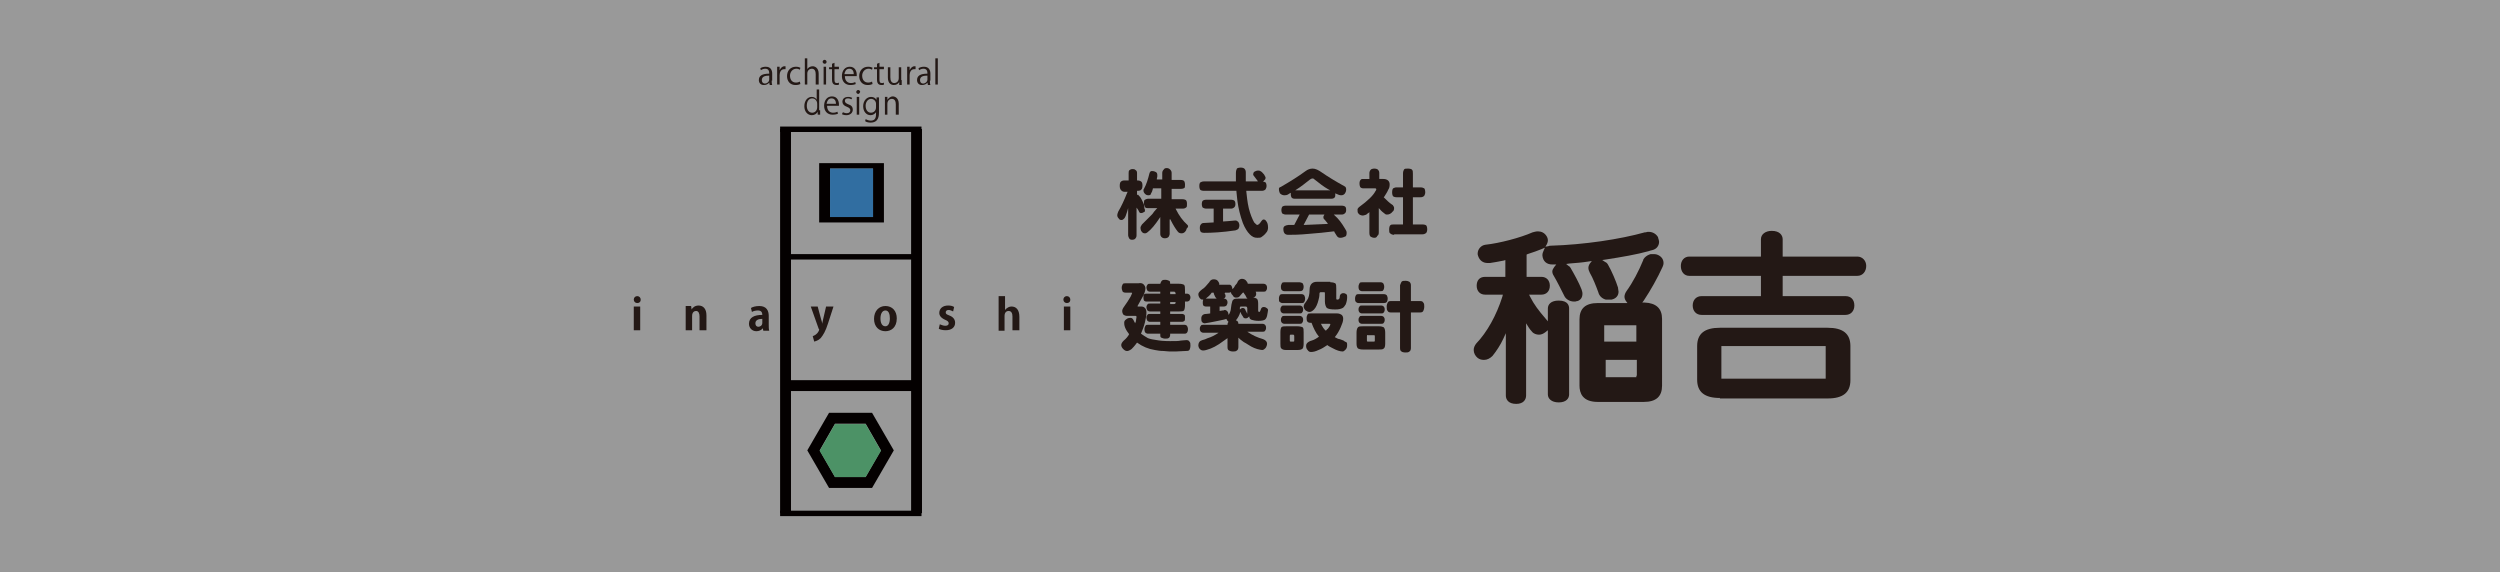 <?xml version="1.0" encoding="utf-8"?>
<!-- Generator: Adobe Illustrator 27.2.0, SVG Export Plug-In . SVG Version: 6.00 Build 0)  -->
<svg version="1.1" id="レイヤー_1" xmlns="http://www.w3.org/2000/svg" xmlns:xlink="http://www.w3.org/1999/xlink" x="0px"
	 y="0px" viewBox="0 0 505.7 115.7" style="enable-background:new 0 0 505.7 115.7;" xml:space="preserve">
<rect x="0" y="0" width="505.7" height="115.7" fill="#333333" stroke="none"/>
<style type="text/css">
	.st0{opacity:0.5;}
	.st1{fill:#FFFFFF;}
	.st2{fill:#040000;}
	.st3{fill:#231815;}
	.st4{fill:#316EA1;}
	.st5{fill:#4C9266;}
</style>
<g>
	<g class="st0">
		<rect class="st1" width="505.7" height="115.7"/>
	</g>
	<g>
		<g>
			<g>
				<g>
					<g>
						<rect x="157.8" y="26.1" class="st2" width="2.2" height="77.7"/>
						<rect x="184.3" y="26.1" class="st2" width="2.2" height="77.7"/>
						<rect x="157.8" y="25.6" class="st2" width="28.6" height="1.1"/>
						<rect x="158.9" y="76.9" class="st2" width="26.4" height="2.2"/>
						<rect x="157.8" y="103.3" class="st2" width="28.6" height="1.1"/>
						<rect x="158.9" y="51.4" class="st2" width="26.4" height="1.1"/>
					</g>
					<path class="st2" d="M178.8,33.5L178.8,33.5l0-0.5h-13.1v0.5h0v10.9h0V45h13.1v-0.5h0V33.5z M176.6,34.1v9.8h-8.7v-9.8H176.6z"
						/>
					<path class="st2" d="M176.4,98.7h-8.7l-4.4-7.6l4.4-7.6h8.7l4.4,7.6L176.4,98.7z M168.9,96.5h6.2l3.1-5.4l-3.1-5.4h-6.2
						l-3.1,5.4L168.9,96.5z"/>
				</g>
				<g>
					<path class="st3" d="M156.1,16.3c0,0.3,0,0.6,0.1,0.9h-0.5l-0.1-0.5h0c-0.2,0.3-0.6,0.5-1.1,0.5c-0.7,0-1-0.5-1-1
						c0-0.9,0.7-1.3,2.1-1.3c0-0.3,0-1-0.8-1c-0.3,0-0.6,0.1-0.9,0.3l-0.1-0.4c0.3-0.2,0.7-0.3,1.1-0.3c1,0,1.3,0.7,1.3,1.4V16.3z
						 M155.6,15.3c-0.7,0-1.5,0.1-1.5,0.9c0,0.5,0.3,0.7,0.6,0.7c0.5,0,0.9-0.4,0.9-0.8V15.3z"/>
					<path class="st3" d="M158.8,14c-0.1,0-0.1,0-0.2,0c-0.6,0-0.9,0.6-0.9,1.2v1.9h-0.5v-2.5c0-0.4,0-0.7,0-1.1h0.5l0,0.7h0
						c0.2-0.4,0.5-0.8,1-0.8c0.1,0,0.1,0,0.2,0V14z"/>
					<path class="st3" d="M161.9,17c-0.2,0.1-0.5,0.2-1,0.2c-1,0-1.7-0.7-1.7-1.8c0-1.1,0.7-1.9,1.8-1.9c0.4,0,0.7,0.1,0.9,0.2
						l-0.1,0.4c-0.2-0.1-0.4-0.2-0.7-0.2c-0.8,0-1.3,0.7-1.3,1.4c0,0.9,0.5,1.4,1.2,1.4c0.4,0,0.6-0.1,0.8-0.2L161.9,17z"/>
					<path class="st3" d="M165.5,17.1H165V15c0-0.6-0.2-1.1-0.8-1.1c-0.4,0-0.9,0.3-0.9,1v2.2h-0.5v-5.3h0.5v2.2h0
						c0.2-0.4,0.7-0.6,1.1-0.6c0.4,0,1.2,0.3,1.2,1.5V17.1z"/>
					<path class="st3" d="M166.8,12.9c-0.2,0-0.4-0.2-0.4-0.4c0-0.2,0.2-0.4,0.4-0.4c0.2,0,0.4,0.2,0.4,0.4
						C167.2,12.8,167,12.9,166.8,12.9z M167.1,17.1h-0.5v-3.6h0.5V17.1z"/>
					<path class="st3" d="M168.3,12.9l0.5-0.2v0.8h0.9V14h-0.9v2.1c0,0.5,0.1,0.7,0.5,0.7c0.2,0,0.3,0,0.4-0.1l0,0.4
						c-0.1,0.1-0.3,0.1-0.5,0.1c-0.9,0-0.9-0.8-0.9-1.2V14h-0.6v-0.4h0.6V12.9z"/>
					<path class="st3" d="M173.1,17c-0.2,0.1-0.6,0.2-1.1,0.2c-1,0-1.7-0.7-1.7-1.8c0-1.1,0.6-1.9,1.6-1.9c1.1,0,1.4,1,1.4,1.6
						c0,0.1,0,0.2,0,0.3h-2.4c0,1,0.6,1.4,1.2,1.4c0.4,0,0.7-0.1,0.9-0.2L173.1,17z M172.7,15c0-0.5-0.2-1.1-0.9-1.1
						c-0.7,0-0.9,0.6-1,1.1H172.7z"/>
					<path class="st3" d="M176.5,17c-0.2,0.1-0.5,0.2-1,0.2c-1,0-1.7-0.7-1.7-1.8c0-1.1,0.7-1.9,1.8-1.9c0.4,0,0.7,0.1,0.9,0.2
						l-0.1,0.4c-0.2-0.1-0.4-0.2-0.7-0.2c-0.8,0-1.3,0.7-1.3,1.4c0,0.9,0.5,1.4,1.2,1.4c0.4,0,0.6-0.1,0.8-0.2L176.5,17z"/>
					<path class="st3" d="M177.4,12.9l0.5-0.2v0.8h0.9V14h-0.9v2.1c0,0.5,0.1,0.7,0.5,0.7c0.2,0,0.3,0,0.4-0.1l0,0.4
						c-0.1,0.1-0.3,0.1-0.5,0.1c-0.9,0-0.9-0.8-0.9-1.2V14h-0.6v-0.4h0.6V12.9z"/>
					<path class="st3" d="M182.4,16.2c0,0.4,0,0.7,0,1h-0.5l0-0.6h0c-0.2,0.3-0.5,0.6-1.1,0.6c-0.5,0-1.2-0.3-1.2-1.5v-2.1h0.5v2
						c0,0.7,0.2,1.2,0.8,1.2c0.4,0,0.9-0.3,0.9-1v-2.2h0.5V16.2z"/>
					<path class="st3" d="M185.1,14c-0.1,0-0.1,0-0.2,0c-0.6,0-0.9,0.6-0.9,1.2v1.9h-0.5v-2.5c0-0.4,0-0.7,0-1.1h0.5l0,0.7h0
						c0.2-0.4,0.5-0.8,1-0.8c0.1,0,0.1,0,0.2,0V14z"/>
					<path class="st3" d="M188.1,16.3c0,0.3,0,0.6,0.1,0.9h-0.5l-0.1-0.5h0c-0.2,0.3-0.6,0.5-1.1,0.5c-0.7,0-1-0.5-1-1
						c0-0.9,0.7-1.3,2.1-1.3c0-0.3,0-1-0.8-1c-0.3,0-0.6,0.1-0.9,0.3l-0.1-0.4c0.3-0.2,0.7-0.3,1.1-0.3c1,0,1.3,0.7,1.3,1.4V16.3z
						 M187.6,15.3c-0.7,0-1.5,0.1-1.5,0.9c0,0.5,0.3,0.7,0.6,0.7c0.5,0,0.9-0.4,0.9-0.8V15.3z"/>
					<path class="st3" d="M189.7,17.1h-0.5v-5.3h0.5V17.1z"/>
					<path class="st3" d="M165.9,22.3c0,0.3,0,0.6,0,0.9h-0.5l0-0.6h0c-0.2,0.4-0.6,0.7-1.2,0.7c-0.8,0-1.5-0.7-1.5-1.8
						c0-1.2,0.7-1.9,1.5-1.9c0.5,0,0.9,0.3,1,0.6h0v-2.1h0.5V22.3z M165.3,21c0-0.7-0.5-1.1-1-1.1c-0.7,0-1.1,0.6-1.1,1.5
						c0,0.8,0.4,1.4,1.1,1.4c0.6,0,1-0.5,1-1.1V21z"/>
					<path class="st3" d="M169.5,23c-0.2,0.1-0.6,0.2-1.1,0.2c-1,0-1.7-0.7-1.7-1.8c0-1.1,0.6-1.9,1.6-1.9c1.1,0,1.4,1,1.4,1.6
						c0,0.1,0,0.2,0,0.3h-2.4c0,1,0.6,1.4,1.2,1.4c0.4,0,0.7-0.1,0.9-0.2L169.5,23z M169.1,21c0-0.5-0.2-1.1-0.9-1.1
						c-0.7,0-0.9,0.6-1,1.1H169.1z"/>
					<path class="st3" d="M172.2,20.1c-0.1-0.1-0.4-0.2-0.7-0.2c-0.4,0-0.6,0.2-0.6,0.5c0,0.3,0.2,0.5,0.7,0.7
						c0.6,0.2,0.9,0.5,0.9,1.1c0,0.6-0.5,1.1-1.3,1.1c-0.4,0-0.7-0.1-0.9-0.2l0.2-0.4c0.2,0.1,0.5,0.2,0.8,0.2
						c0.5,0,0.7-0.3,0.7-0.6c0-0.3-0.2-0.5-0.7-0.7c-0.6-0.2-0.9-0.6-0.9-1c0-0.6,0.4-1,1.2-1c0.3,0,0.6,0.1,0.8,0.2L172.2,20.1z"/>
					<path class="st3" d="M173.6,19c-0.2,0-0.4-0.2-0.4-0.4c0-0.2,0.2-0.4,0.4-0.4c0.2,0,0.4,0.2,0.4,0.4
						C173.9,18.8,173.8,19,173.6,19z M173.8,23.2h-0.5v-3.6h0.5V23.2z"/>
					<path class="st3" d="M177.8,19.6c0,0.3,0,0.5,0,1v2.1c0,0.6,0,2.1-1.7,2.1c-0.4,0-0.9-0.1-1.1-0.3l0.1-0.4
						c0.2,0.1,0.6,0.3,1,0.3c0.7,0,1.1-0.3,1.1-1.3v-0.4h0c-0.2,0.3-0.6,0.6-1.1,0.6c-0.9,0-1.5-0.8-1.5-1.8c0-1.2,0.8-1.9,1.6-1.9
						c0.6,0,0.9,0.3,1.1,0.6h0l0-0.5H177.8z M177.2,21c0-0.6-0.5-1-1-1c-0.6,0-1.1,0.6-1.1,1.4c0,0.8,0.4,1.4,1.1,1.4
						c0.4,0,1-0.3,1-1.1V21z"/>
					<path class="st3" d="M181.7,23.2h-0.5v-2.1c0-0.6-0.2-1.1-0.8-1.1c-0.5,0-0.9,0.4-0.9,1v2.2h-0.5v-2.7c0-0.4,0-0.6,0-0.9h0.5
						l0,0.6h0c0.2-0.3,0.6-0.7,1.1-0.7c0.4,0,1.2,0.3,1.2,1.5V23.2z"/>
				</g>
				<g>
					<path class="st3" d="M128.9,61.3c-0.4,0-0.7-0.3-0.7-0.7c0-0.4,0.3-0.7,0.7-0.7c0.4,0,0.7,0.3,0.7,0.7
						C129.6,61.1,129.3,61.3,128.9,61.3z M129.5,66.8h-1.3V62h1.3V66.8z"/>
					<path class="st3" d="M142.8,66.8h-1.3V64c0-0.6-0.2-1.1-0.7-1.1c-0.4,0-0.8,0.3-0.8,1v2.9h-1.3v-3.4c0-0.6,0-1,0-1.5h1.1
						l0.1,0.7h0c0.2-0.4,0.7-0.8,1.4-0.8c0.9,0,1.6,0.6,1.6,2V66.8z"/>
					<path class="st3" d="M155.5,65.7c0,0.4,0,0.9,0.1,1.2h-1.2l-0.1-0.5h0c-0.3,0.4-0.8,0.6-1.3,0.6c-0.9,0-1.5-0.7-1.5-1.5
						c0-1.3,1.1-1.8,2.7-1.8c0-0.5-0.2-0.9-0.9-0.9c-0.4,0-0.9,0.1-1.2,0.3l-0.2-0.8c0.3-0.2,0.9-0.4,1.7-0.4c1.5,0,1.9,1,1.9,2
						V65.7z M154.2,64.5c-0.7,0-1.4,0.2-1.4,0.9c0,0.5,0.3,0.7,0.6,0.7c0.3,0,0.8-0.2,0.8-0.8V64.5z"/>
					<path class="st3" d="M168.6,62l-1.1,3.4c-0.5,1.6-1,2.4-1.5,3c-0.5,0.5-1,0.6-1.3,0.7l-0.3-1.1c0.2-0.1,0.5-0.2,0.7-0.4
						c0.4-0.3,0.6-0.8,0.6-0.9c0-0.1,0-0.1-0.1-0.2L164,62h1.4l0.7,2.6c0.1,0.3,0.2,0.6,0.2,0.9h0c0.1-0.3,0.1-0.6,0.2-0.9l0.6-2.6
						H168.6z"/>
					<path class="st3" d="M181.4,64.4c0,1.9-1.2,2.6-2.3,2.6c-1.3,0-2.3-0.9-2.3-2.5c0-1.6,1-2.6,2.3-2.6
						C180.5,61.9,181.4,62.9,181.4,64.4z M179.1,62.8c-0.7,0-1,0.8-1,1.6c0,0.9,0.3,1.6,1,1.6c0.6,0,0.9-0.7,0.9-1.6
						C180,63.6,179.8,62.8,179.1,62.8z"/>
					<path class="st3" d="M192.8,63c-0.2-0.1-0.6-0.3-0.9-0.3c-0.4,0-0.6,0.2-0.6,0.5c0,0.3,0.2,0.4,0.7,0.6
						c0.8,0.3,1.2,0.8,1.2,1.5c0,0.9-0.7,1.5-1.9,1.5c-0.5,0-1.1-0.1-1.4-0.3l0.2-0.9c0.3,0.1,0.7,0.3,1.1,0.3
						c0.5,0,0.7-0.2,0.7-0.5c0-0.3-0.2-0.5-0.7-0.7c-0.9-0.4-1.2-0.9-1.2-1.4c0-0.9,0.7-1.5,1.8-1.5c0.5,0,0.9,0.1,1.2,0.3L192.8,63
						z"/>
					<path class="st3" d="M206.1,66.8h-1.3V64c0-0.6-0.2-1.1-0.8-1.1c-0.3,0-0.8,0.2-0.8,1v3H202v-7h1.3v2.8h0
						c0.4-0.5,0.9-0.7,1.3-0.7c0.9,0,1.6,0.6,1.6,2.1V66.8z"/>
					<path class="st3" d="M215.8,61.3c-0.4,0-0.7-0.3-0.7-0.7c0-0.4,0.3-0.7,0.7-0.7c0.4,0,0.7,0.3,0.7,0.7
						C216.5,61.1,216.2,61.3,215.8,61.3z M216.5,66.8h-1.3V62h1.3V66.8z"/>
				</g>
			</g>
			<rect x="167.9" y="34.1" class="st4" width="8.7" height="9.8"/>
			<polygon class="st5" points="168.9,96.5 175.1,96.5 178.2,91.2 175.1,85.8 168.9,85.8 165.8,91.2 			"/>
		</g>
		<g>
			<g>
				<path class="st3" d="M240.2,45.5c-1-0.9-1.7-1.9-2.3-3.1l-0.1-0.2h1.4c0.4,0,0.6-0.1,0.8-0.3c0.1-0.1,0.1-0.3,0.1-0.7
					c0-0.4-0.1-0.6-0.2-0.7c-0.1-0.1-0.4-0.2-0.7-0.2H237v-2.1h1.9c0.3,0,0.6-0.1,0.7-0.2c0.1-0.1,0.1-0.4,0.1-0.7
					c0-0.3-0.1-0.6-0.2-0.7c-0.1-0.1-0.3-0.2-0.7-0.2H237V35c0-0.3-0.1-0.5-0.3-0.7c-0.2-0.2-0.4-0.3-0.7-0.3
					c-0.3,0-0.5,0.1-0.6,0.3c-0.2,0.2-0.3,0.4-0.3,0.7v1.3H234l0-0.1c0-0.2,0.1-0.3,0.1-0.5c0-0.1,0-0.2,0-0.3
					c0-0.3-0.1-0.5-0.3-0.6c-0.2-0.1-0.4-0.2-0.8-0.2c-0.2,0-0.4,0.1-0.5,0.5c-0.3,1.2-0.6,2.2-1.1,3.1c-0.1,0.1-0.1,0.2-0.1,0.3
					c0,0.3,0.1,0.5,0.3,0.7c0.2,0.2,0.4,0.3,0.7,0.3c0.3,0,0.5-0.1,0.5-0.3c0.2-0.3,0.3-0.6,0.4-1l0-0.1h1.7v2.1h-2.6
					c-0.3,0-0.5,0.1-0.7,0.2c-0.2,0.1-0.2,0.4-0.2,0.7c0,0.1,0,0.1,0,0.2c0,0,0.1,0.4,0.2,0.6c0.2,0.2,0.4,0.2,0.6,0.2h1.9l-0.2,0.2
					c-0.3,0.3-0.6,0.7-0.8,1c-0.8,0.8-1.5,1.5-2.1,2.1c-0.2,0.3-0.3,0.5-0.3,0.6c0,0.4,0.1,0.7,0.2,0.8c0.2,0.3,0.4,0.4,0.7,0.4
					c0.2,0,0.4-0.1,0.5-0.2c0.8-0.6,1.6-1.6,2.4-2.8l0.2-0.3v3.4c0,0.3,0.1,0.5,0.2,0.6c0.2,0.2,0.4,0.3,0.7,0.3
					c0.4,0,0.6-0.1,0.8-0.3c0.1-0.2,0.2-0.4,0.2-0.6v-2.9l0.2,0c0,0,0,0.1,0,0.1c0.5,1,1,1.8,1.4,2.3c0.2,0.3,0.5,0.4,0.8,0.4
					c0.3,0,0.5-0.1,0.7-0.3c0.2-0.2,0.3-0.4,0.3-0.6C240.4,45.9,240.4,45.7,240.2,45.5z"/>
				<path class="st3" d="M231.4,41.4c-0.1-0.3-0.3-0.7-0.5-1.1c-0.2-0.4-0.4-0.6-0.6-0.8c0-0.1-0.1-0.1-0.1-0.1c0,0,0,0-0.1,0
					l-0.1,0v-0.8h0.1c0.4,0,0.7-0.1,0.8-0.3c0.1-0.1,0.2-0.3,0.2-0.8c0-0.4-0.1-0.7-0.3-0.8c-0.1-0.1-0.4-0.2-0.7-0.2H230v-1.5
					c0-0.3-0.1-0.5-0.3-0.6c-0.2-0.2-0.4-0.2-0.6-0.2c-0.3,0-0.5,0.1-0.6,0.2c-0.2,0.1-0.2,0.4-0.2,0.6v1.5h-0.8
					c-0.4,0-0.6,0.1-0.7,0.2c-0.2,0.1-0.3,0.4-0.3,0.9c0,0.4,0.1,0.7,0.3,0.9c0.2,0.2,0.4,0.3,0.7,0.3h0.6l-0.1,0.2
					c-0.6,1.5-1.2,2.8-1.8,3.8c-0.1,0.3-0.2,0.5-0.2,0.7c0,0.3,0.1,0.5,0.3,0.7c0.1,0.2,0.3,0.3,0.5,0.3c0.3,0,0.4-0.1,0.6-0.3
					c0.2-0.2,0.4-0.7,0.6-1.4l0.2-0.7v5.5c0,0.2,0.1,0.4,0.2,0.6c0.1,0.2,0.3,0.3,0.6,0.3c0.3,0,0.6-0.1,0.7-0.3
					c0.1-0.1,0.2-0.3,0.2-0.6v-5.6c0,0,0.4,0.5,0.5,0.8c0.1,0.2,0.2,0.3,0.4,0.3c0.3,0,0.4-0.1,0.6-0.2c0.1,0,0.2-0.1,0.2-0.3
					c0-0.1,0-0.3-0.1-0.4L231.4,41.4z"/>
				<path class="st3" d="M254.3,48.1c-0.6,0-1-0.2-1.5-0.7c-0.5-0.5-1-1.3-1.4-2.3c-0.5-1.4-0.9-2.9-1.1-4.5
					c-0.1-0.6-0.1-1.2-0.2-1.9l0-0.1h-6.6c-0.3,0-0.6-0.1-0.7-0.2c-0.1-0.1-0.2-0.4-0.2-0.8c0-0.4,0.1-0.6,0.2-0.7
					c0.2-0.1,0.4-0.2,0.7-0.2h6.5l0-0.1c0-0.5,0-1,0-1.6c0-0.4,0.1-0.7,0.2-0.9c0.1-0.1,0.4-0.2,0.8-0.2c0.3,0,0.6,0.1,0.7,0.2
					c0.2,0.2,0.3,0.4,0.3,0.8l0,1.8h3.2c0.4,0,0.6,0.1,0.8,0.2c0.1,0.1,0.2,0.4,0.2,0.7c0,0.3-0.1,0.5-0.2,0.7
					c-0.2,0.2-0.4,0.3-0.8,0.3h-3.1l0,0.1c0.1,0.9,0.2,2.1,0.5,3.4c0.3,1.2,0.7,2.2,1.1,2.9c0.3,0.3,0.5,0.5,0.6,0.5
					c0.2,0,0.5-0.2,0.8-0.7c0.3-0.4,0.4-0.4,0.5-0.4c0.2,0,0.4,0.1,0.5,0.3c0.2,0.2,0.4,0.6,0.4,1.3c0,0.4-0.1,0.8-0.4,1.1
					c-0.3,0.4-0.7,0.7-1,0.9C254.9,48.1,254.6,48.1,254.3,48.1z M243.6,47.1c-0.4,0-0.6-0.1-0.7-0.2c-0.1-0.1-0.2-0.4-0.2-0.8
					c0-0.4,0.1-0.6,0.3-0.8c0.1-0.1,0.2-0.2,0.6-0.2c0.6,0,1.2-0.1,1.8-0.1l0.1,0v-2.8h-1.5c-0.3,0-0.5-0.1-0.7-0.2
					c-0.1-0.1-0.2-0.4-0.2-0.7c0-0.4,0.1-0.6,0.2-0.7c0.1-0.1,0.4-0.2,0.7-0.2h5c0.3,0,0.6,0.1,0.7,0.2c0.1,0.1,0.2,0.3,0.2,0.7
					c0,0.3-0.1,0.5-0.2,0.6c-0.2,0.2-0.4,0.3-0.7,0.3h-1.6v2.6c0,0,1.7-0.1,2.5-0.2c0.2,0,0.4,0.1,0.6,0.3c0.1,0.2,0.2,0.4,0.2,0.7
					c0,0.3-0.1,0.5-0.2,0.7c-0.1,0.1-0.3,0.2-0.6,0.3C247.2,47,245.1,47.1,243.6,47.1z M254.9,36.9c-0.3,0-0.5-0.1-0.5-0.3
					c-0.3-0.4-0.6-0.8-0.9-1.2c0,0,0-0.1,0-0.1c0-0.3,0.1-0.5,0.3-0.6c0.2-0.1,0.4-0.2,0.7-0.2c0.3,0,0.5,0.1,0.6,0.2
					c0.2,0.1,0.3,0.3,0.6,0.6c0.3,0.5,0.3,0.6,0.3,0.6c0,0.3-0.1,0.4-0.1,0.4C255.5,36.8,255.2,36.9,254.9,36.9z"/>
				<path class="st3" d="M271.1,48.1c-0.3,0-0.5-0.1-0.7-0.4c-0.2-0.3-0.3-0.5-0.5-0.8l0-0.1l-0.1,0c-1.7,0.2-3.4,0.4-5,0.5
					c-2,0.2-3.5,0.2-4.2,0.2c-0.7,0-1-0.4-1-1.2c0-0.5,0.3-0.7,1-0.8l1.2,0l1.1-2.1h-2.8c-0.3,0-0.5-0.1-0.7-0.2
					c-0.1-0.1-0.2-0.4-0.2-0.7c0-0.3,0.1-0.6,0.2-0.7c0.1-0.1,0.4-0.2,0.7-0.2h11.3c0.3,0,0.6,0.1,0.7,0.2c0.1,0.1,0.2,0.2,0.2,0.7
					c0,0.3-0.1,0.5-0.2,0.6c-0.2,0.2-0.4,0.3-0.7,0.3h-1.6l0.2,0.2c0.7,0.6,1.4,1.5,2.1,2.7c0.2,0.3,0.3,0.5,0.3,0.8
					c0,0.4-0.1,0.6-0.2,0.7C271.8,48,271.5,48.1,271.1,48.1z M263.7,45.5l0.2,0c1.6-0.1,3-0.1,4.5-0.2l0.2,0l-0.1-0.2
					c-0.2-0.2-0.3-0.4-0.5-0.6c-0.2-0.2-0.3-0.3-0.3-0.5c0-0.2,0-0.3,0.1-0.4l0.1-0.2h-3.1L263.7,45.5z M261.9,40.2
					c-0.3,0-0.5-0.1-0.6-0.2c-0.1-0.1-0.2-0.4-0.2-0.7V39l-0.2,0.1c-0.1,0.1-0.2,0.1-0.3,0.2c-0.3,0.2-0.6,0.2-0.8,0.2
					c-0.3,0-0.6-0.1-0.9-0.4c-0.1-0.2-0.2-0.5-0.2-0.9c0-0.2,0.1-0.3,0.4-0.4c1.9-1.1,3.5-2.1,5-3.2c0.4-0.3,0.9-0.5,1.4-0.5
					c0.6,0,1.2,0.3,1.9,0.8c1,0.7,2.6,1.7,4.6,2.8c0.2,0.1,0.3,0.3,0.3,0.6c0,0.4-0.1,0.6-0.3,0.9c-0.2,0.2-0.4,0.3-0.7,0.3
					c-0.3,0-0.6-0.1-1-0.3l-0.2-0.1v0.2c0,0.3,0,0.5-0.1,0.6c-0.1,0.2-0.4,0.3-0.7,0.3H261.9z M265.5,36.1c-0.2,0-0.3,0.1-0.5,0.2
					c-1,0.8-1.9,1.5-2.7,2l-0.3,0.2h7.1l-0.4-0.2c-0.9-0.5-1.8-1.2-2.8-2C265.7,36.1,265.6,36.1,265.5,36.1z"/>
				<path class="st3" d="M278,48.1c-0.3,0-0.5-0.1-0.7-0.2c-0.2-0.1-0.3-0.4-0.3-0.8v-4.2l-0.2,0.2c-0.1,0-0.1,0.1-0.2,0.1l0,0l0,0
					c-0.1,0.2-0.4,0.3-0.9,0.4c-0.4,0-0.8-0.2-0.9-0.4c-0.2-0.2-0.2-0.4-0.2-0.8c0-0.1,0-0.2,0.3-0.5c1.8-1.3,2.9-2.4,3.3-3.2
					c0.1-0.1,0.2-0.3,0.2-0.4c0-0.1-0.1-0.2-0.2-0.2h-2.4c-0.3,0-0.5-0.1-0.6-0.2c-0.1-0.1-0.2-0.4-0.2-0.8c0-0.4,0.1-0.6,0.3-0.8
					c0.1-0.1,0.3-0.1,0.5-0.1h1.2V35c0-0.2,0.1-0.5,0.3-0.7c0.1-0.1,0.4-0.2,0.7-0.2c0.3,0,0.6,0.1,0.7,0.2c0.2,0.2,0.3,0.4,0.3,0.7
					v1.2h0.8c0.8,0,1.3,0.4,1.3,1.1c0,0.5-0.1,0.8-0.3,1.1c-0.2,0.5-0.5,0.9-0.8,1.4l-0.1,0.1l0.1,0.1c0.5,0.5,1,1,1.6,1.4
					c0.2,0.1,0.2,0.2,0.2,0.2l0,0l0,0c0.1,0.1,0.2,0.3,0.2,0.5c0,0.3-0.1,0.6-0.3,0.7c-0.3,0.4-0.7,0.6-1.1,0.6
					c-0.1,0-0.3,0-0.4-0.1c-0.4-0.3-0.8-0.6-1.1-1l-0.2-0.2v4.9c0,0.4-0.1,0.6-0.3,0.7C278.5,48,278.3,48.1,278,48.1z M282,47.5
					c-0.3,0-0.6-0.1-0.8-0.3c-0.2-0.1-0.2-0.4-0.2-0.8c0-0.4,0.1-0.7,0.2-0.8c0.2-0.2,0.4-0.2,0.8-0.2h1.8v-5.5h-1.3
					c-0.3,0-0.6-0.1-0.7-0.2c-0.1-0.1-0.2-0.4-0.2-0.8c0-0.4,0.1-0.7,0.2-0.8c0.2-0.1,0.4-0.2,0.7-0.2h1.3v-2.8
					c0-0.4,0.1-0.6,0.2-0.8c0.1-0.2,0.4-0.2,0.8-0.2c0.4,0,0.7,0.1,0.8,0.2c0.2,0.2,0.2,0.4,0.2,0.8v2.8h1.5c0.4,0,0.6,0.1,0.8,0.2
					c0.1,0.1,0.2,0.4,0.2,0.8c0,0.3-0.1,0.5-0.2,0.7c-0.2,0.2-0.4,0.3-0.8,0.3h-1.5v5.5h1.9c0.4,0,0.7,0.1,0.8,0.2
					c0.1,0.1,0.2,0.4,0.2,0.8c0,0.3-0.1,0.6-0.2,0.7c-0.2,0.2-0.5,0.3-0.8,0.3H282z"/>
			</g>
			<g>
				<path class="st3" d="M231.3,57.5c0.2,0.2,0.4,0.5,0.4,0.8c0,0.5-0.2,1.1-0.6,1.8c-0.4,0.7-0.7,1.3-1,1.8c0,0.1,0,0.1,0.1,0.1
					h0.6c0.4,0,0.6,0.1,0.8,0.3c0.2,0.2,0.3,0.5,0.3,0.9c0,0.5-0.1,1.2-0.3,2c-0.2,0.8-0.5,1.6-0.8,2.3c0.4,0.3,0.9,0.6,1.4,0.9
					c0.5,0.2,1.1,0.3,1.8,0.4c0.5,0.1,1.4,0.2,2.7,0.2c1,0,1.7,0,2.1-0.1c0.3,0,0.7-0.1,1.2-0.1c0.3,0,0.5,0.1,0.6,0.3
					c0.2,0.2,0.2,0.4,0.2,0.8c0,0.4-0.1,0.7-0.2,0.9c-0.2,0.2-0.4,0.2-0.8,0.2c-0.7,0-1.3,0.1-2,0.1h-0.6c-0.5,0-1.1,0-1.8-0.1
					c-0.7,0-1.3-0.1-1.8-0.2c-1.3-0.2-2.5-0.7-3.6-1.5c-0.5,0.7-0.9,1.1-1.1,1.3c-0.4,0.3-0.7,0.4-0.9,0.4c-0.3,0-0.5-0.1-0.8-0.4
					c-0.2-0.2-0.4-0.5-0.4-0.8c0-0.3,0.2-0.6,0.5-0.9c0.5-0.4,0.9-0.9,1.1-1.3c-0.3-0.4-0.6-0.8-0.8-1.3c-0.2-0.5-0.2-0.8-0.2-1
					c0-0.3,0.1-0.5,0.4-0.7c0.2-0.2,0.5-0.3,0.9-0.3c0.3,0,0.5,0.2,0.7,0.7c0.1,0.1,0.1,0.2,0.2,0.4c0.1-0.2,0.2-0.4,0.2-0.7
					c0-0.2,0.1-0.4,0.1-0.6c0-0.1-0.1-0.2-0.2-0.2H228c-0.3,0-0.5-0.1-0.7-0.2c-0.2-0.2-0.3-0.5-0.3-0.8c0-0.2,0.1-0.5,0.4-0.9
					c0.5-0.7,0.9-1.3,1.3-2c0.2-0.4,0.3-0.7,0.3-0.7c0-0.1-0.1-0.1-0.2-0.1h-1.1c-0.3,0-0.5-0.1-0.6-0.2c-0.1-0.2-0.2-0.5-0.2-0.8
					c0-0.3,0.1-0.5,0.2-0.7c0.1-0.2,0.3-0.2,0.6-0.2h2.6C230.7,57.2,231.1,57.3,231.3,57.5z M235,56.8c0.2-0.2,0.4-0.2,0.7-0.2
					c0.3,0,0.6,0.1,0.8,0.2c0.2,0.1,0.2,0.3,0.2,0.6h1.8c0.5,0,0.8,0.1,1,0.2c0.2,0.2,0.2,0.6,0.2,1.1v0.7h0.4
					c0.2,0,0.4,0.1,0.5,0.2c0.1,0.1,0.2,0.3,0.2,0.6c0,0.2-0.1,0.4-0.2,0.6c-0.1,0.1-0.3,0.2-0.5,0.2h-0.4v0.7
					c0,0.6-0.1,0.9-0.2,1.1c-0.2,0.2-0.5,0.2-1,0.2h-1.8v0.5h2.4c0.2,0,0.4,0.1,0.5,0.2c0.1,0.1,0.1,0.3,0.1,0.6
					c0,0.2,0,0.5-0.1,0.6c-0.1,0.1-0.3,0.2-0.5,0.2h-2.4v0.6h2.9c0.2,0,0.4,0.1,0.5,0.2c0.1,0.2,0.2,0.4,0.2,0.7
					c0,0.3-0.1,0.6-0.2,0.7c-0.2,0.2-0.3,0.2-0.5,0.2h-2.9v0.2c0,0.3-0.1,0.5-0.2,0.6c-0.2,0.2-0.5,0.2-0.8,0.2
					c-0.3,0-0.6-0.1-0.8-0.2c-0.2-0.1-0.2-0.3-0.2-0.6v-0.2h-2.5c-0.2,0-0.4-0.1-0.5-0.2c-0.1-0.1-0.2-0.3-0.2-0.7
					c0-0.3,0.1-0.5,0.2-0.7c0.1-0.2,0.3-0.2,0.5-0.2h2.5v-0.6h-2.1c-0.2,0-0.4-0.1-0.5-0.2c-0.1-0.2-0.2-0.4-0.2-0.6
					c0-0.3,0.1-0.5,0.2-0.6c0.1-0.2,0.3-0.2,0.5-0.2h2.1v-0.5h-2.1c-0.2,0-0.4-0.1-0.5-0.2c-0.1-0.2-0.2-0.4-0.2-0.6
					c0-0.3,0.1-0.5,0.2-0.6c0.1-0.2,0.3-0.2,0.5-0.2h2.1v-0.4h-2.8c-0.2,0-0.4-0.1-0.5-0.2c-0.1-0.2-0.1-0.4-0.1-0.6
					c0-0.3,0-0.5,0.1-0.6c0.1-0.2,0.3-0.2,0.5-0.2h2.8V59h-2.1c-0.2,0-0.4-0.1-0.5-0.2c-0.1-0.2-0.2-0.4-0.2-0.6
					c0-0.3,0.1-0.5,0.2-0.6c0.1-0.2,0.3-0.2,0.5-0.2h2.1C234.8,57.1,234.9,56.9,235,56.8z M236.7,59.5h1.1v-0.1
					c0-0.2-0.1-0.4-0.3-0.4h-0.8V59.5z M236.7,61.5h0.8c0.2,0,0.3-0.1,0.3-0.3v-0.1h-1.1V61.5z"/>
				<path class="st3" d="M249.1,57.8c0.1,0.2,0.2,0.5,0.2,0.7c0.2-0.2,0.4-0.4,0.5-0.7c0.3-0.3,0.5-0.6,0.6-0.9
					c0.2-0.3,0.5-0.5,0.8-0.5c0.3,0,0.6,0.1,0.8,0.3c0.2,0.2,0.4,0.5,0.4,0.7h3.2c0.2,0,0.4,0.1,0.5,0.2c0.1,0.1,0.2,0.3,0.2,0.6
					c0,0.3-0.1,0.5-0.2,0.6c-0.1,0.2-0.3,0.2-0.5,0.2H254c0.1,0.2,0.1,0.3,0.1,0.5c0,0.3-0.2,0.6-0.6,0.7c0.3,0,0.5,0.1,0.7,0.2
					c0.2,0.1,0.3,0.5,0.3,1v1.4c0,0.2,0.1,0.3,0.2,0.3c0.1,0,0.2-0.1,0.2-0.2c0,0,0.1-0.1,0.1-0.2c0.1-0.4,0.3-0.6,0.6-0.6
					c0.3,0,0.5,0.1,0.6,0.2c0.2,0.1,0.3,0.3,0.3,0.4c0,0.2-0.1,0.6-0.2,1.2c-0.1,0.4-0.3,0.7-0.5,0.8c-0.2,0.1-0.6,0.2-1.2,0.2
					c-0.6,0-1.1-0.1-1.4-0.2c-0.3-0.1-0.5-0.3-0.5-0.7c-0.2,0.2-0.4,0.4-0.7,0.4c-0.3,0-0.4-0.1-0.5-0.2c0-0.1-0.1-0.2-0.3-0.5
					c-0.1-0.2-0.2-0.3-0.2-0.4c0-0.1-0.1-0.2-0.1-0.2c-0.2,0.7-0.5,1.2-0.9,1.7c0.4,0.1,0.5,0.4,0.5,0.7h4.9c0.2,0,0.4,0.1,0.5,0.2
					c0.1,0.1,0.2,0.3,0.2,0.6c0,0.3-0.1,0.5-0.2,0.6c-0.1,0.2-0.3,0.2-0.5,0.2h-3.1c1,0.7,2.1,1.2,3.2,1.5c0.5,0.2,0.8,0.5,0.8,0.9
					c0,0.3-0.1,0.6-0.3,0.9c-0.2,0.2-0.4,0.4-0.7,0.4c-0.2,0-0.6-0.1-1-0.2c-0.4-0.1-0.8-0.3-1.2-0.5c-0.4-0.2-0.9-0.6-1.5-0.9
					c-0.6-0.4-0.9-0.7-1.1-0.9v1.9c0,0.3-0.1,0.6-0.3,0.7c-0.2,0.2-0.5,0.2-0.8,0.2c-0.4,0-0.6-0.1-0.8-0.2
					c-0.2-0.1-0.3-0.3-0.3-0.7v-1.8c-0.7,0.5-1.3,0.9-1.7,1.2c-0.6,0.4-1.2,0.7-1.7,0.9c-0.6,0.2-1.1,0.4-1.5,0.4
					c-0.3,0-0.5-0.1-0.7-0.3c-0.2-0.2-0.3-0.5-0.3-0.8c0-0.2,0.1-0.5,0.2-0.6c0.1-0.2,0.3-0.3,0.6-0.4c0.4-0.1,0.7-0.2,1.1-0.4
					c0.7-0.2,1.5-0.6,2.2-1.1h-3.1c-0.2,0-0.4-0.1-0.5-0.2c-0.1-0.1-0.2-0.3-0.2-0.6c0-0.3,0.1-0.5,0.2-0.6c0.1-0.2,0.3-0.2,0.5-0.2
					h4.9c0-0.3,0.1-0.5,0.2-0.6c-0.2-0.2-0.4-0.4-0.4-0.6c-0.6,0.2-1.3,0.3-2.2,0.5c-0.9,0.2-1.6,0.3-2.2,0.4
					c-0.2,0-0.4-0.1-0.5-0.2c-0.2-0.2-0.2-0.5-0.2-0.8c0-0.3,0.1-0.5,0.2-0.6c0.2-0.2,0.4-0.3,0.8-0.3c0.3,0,0.6-0.1,0.8-0.1V62
					h-0.9c-0.2,0-0.4-0.1-0.5-0.2c-0.1-0.2-0.1-0.4-0.1-0.6c0-0.2,0-0.4,0.1-0.6c-0.2,0-0.4,0-0.5-0.1c-0.3-0.2-0.5-0.6-0.5-1
					c0-0.3,0.3-0.6,0.8-1c0.4-0.2,0.8-0.7,1.4-1.4c0.2-0.4,0.5-0.6,0.9-0.6c0.4,0,0.7,0.1,0.9,0.4c0.2,0.3,0.3,0.5,0.2,0.7h2.2
					C248.8,57.6,248.9,57.6,249.1,57.8z M243.9,60.4h2.2c-0.1-0.1-0.3-0.3-0.4-0.6c-0.1-0.2-0.2-0.4-0.2-0.6h-0.4
					C244.8,59.7,244.3,60.1,243.9,60.4z M247.8,59.5c0.1,0.1,0.1,0.3,0.1,0.4c0,0.2-0.1,0.4-0.4,0.5h0.1c0.2,0,0.4,0.1,0.5,0.2
					c0.1,0.1,0.2,0.3,0.2,0.6c0,0.2-0.1,0.4-0.2,0.6c-0.1,0.1-0.3,0.2-0.5,0.2h-0.9v0.9c0.2,0,0.4-0.1,0.6-0.1c0.2,0,0.3,0,0.4-0.1
					c0.2,0,0.4,0.1,0.5,0.2c0.2,0.2,0.3,0.5,0.3,0.8c0.2-0.2,0.3-0.5,0.4-0.8c0.1-0.3,0.1-0.8,0.2-1.3c0.1-0.5,0.2-0.9,0.4-1
					c0.2-0.2,0.6-0.2,1.2-0.2h1.7c-0.2,0-0.3-0.3-0.5-0.7c-0.2-0.2-0.3-0.4-0.3-0.5h-0.2c-0.4,0.4-0.6,0.7-0.7,0.8
					c-0.2,0.2-0.5,0.2-0.7,0.2s-0.5-0.1-0.6-0.4c-0.2-0.2-0.4-0.4-0.4-0.7c-0.1,0-0.2,0.1-0.4,0.1h-0.8
					C247.7,59.4,247.7,59.4,247.8,59.5z M250.8,62.3v0.3c0.2-0.2,0.4-0.3,0.6-0.3c0.3,0,0.5,0.2,0.6,0.6c0.1,0.1,0.2,0.3,0.2,0.4
					c0,0,0.1,0.1,0.1,0.2v-1.1c0-0.2-0.1-0.4-0.3-0.4h-1C250.9,62,250.8,62.1,250.8,62.3z"/>
				<path class="st3" d="M263.3,59.5c0.2,0,0.4,0.1,0.5,0.2c0.1,0.2,0.2,0.4,0.2,0.7c0,0.3-0.1,0.6-0.2,0.7
					c-0.1,0.2-0.3,0.2-0.5,0.2h-3.9c-0.2,0-0.4-0.1-0.5-0.2c-0.2-0.1-0.2-0.3-0.2-0.7c0-0.3,0.1-0.6,0.2-0.7
					c0.1-0.2,0.3-0.2,0.5-0.2H263.3z M262.4,66c0.5,0,0.9,0.1,1.1,0.2c0.2,0.2,0.2,0.5,0.2,1v2.3c0,0.5-0.1,0.9-0.2,1
					c-0.2,0.2-0.5,0.3-1.1,0.3h-2.2c-0.5,0-0.8-0.1-1-0.3c-0.2-0.2-0.2-0.5-0.2-1v-2.3c0-0.5,0.1-0.9,0.2-1c0.2-0.2,0.5-0.2,1-0.2
					H262.4z M262.9,57.1c0.2,0,0.4,0.1,0.6,0.2c0.1,0.2,0.2,0.4,0.2,0.7c0,0.3-0.1,0.6-0.2,0.7c-0.2,0.2-0.4,0.2-0.6,0.2h-3.1
					c-0.2,0-0.4-0.1-0.5-0.2c-0.1-0.1-0.2-0.3-0.2-0.7c0-0.3,0.1-0.5,0.2-0.7c0.1-0.2,0.3-0.2,0.5-0.2H262.9z M262.9,61.8
					c0.2,0,0.4,0.1,0.5,0.2c0.1,0.1,0.2,0.3,0.2,0.6c0,0.3-0.1,0.5-0.2,0.6c-0.1,0.2-0.3,0.2-0.5,0.2h-3.2c-0.2,0-0.4-0.1-0.5-0.2
					c-0.1-0.1-0.2-0.3-0.2-0.6c0-0.3,0.1-0.5,0.2-0.6c0.1-0.2,0.3-0.2,0.5-0.2H262.9z M262.9,63.9c0.2,0,0.4,0.1,0.5,0.2
					c0.1,0.1,0.2,0.3,0.2,0.6c0,0.3-0.1,0.5-0.2,0.6c-0.1,0.2-0.3,0.2-0.5,0.2h-3.1c-0.2,0-0.4-0.1-0.5-0.2
					c-0.1-0.1-0.2-0.3-0.2-0.6c0-0.3,0.1-0.5,0.2-0.6c0.1-0.2,0.3-0.2,0.5-0.2H262.9z M260.9,68v0.9c0,0.2,0.1,0.2,0.2,0.2h0.5
					c0.2,0,0.2-0.1,0.2-0.2V68c0-0.2-0.1-0.3-0.2-0.3h-0.5C260.9,67.7,260.9,67.8,260.9,68z M269.1,57.1c0.5,0,0.8,0.1,1,0.2
					c0.2,0.2,0.2,0.6,0.2,1.1v2c0,0.2,0.1,0.2,0.2,0.2h0.1c0.2,0,0.4-0.2,0.4-0.5c0-0.3,0.1-0.5,0.2-0.6c0.1-0.1,0.3-0.2,0.5-0.2
					c0.3,0,0.5,0.1,0.6,0.2c0.2,0.1,0.2,0.3,0.2,0.6c0,0.5-0.1,1-0.3,1.5c-0.2,0.3-0.4,0.6-0.6,0.7c-0.4,0.2-0.8,0.3-1.5,0.3
					c-0.9,0-1.4-0.1-1.7-0.3c-0.2-0.2-0.4-0.7-0.4-1.3v-1.7c0-0.2-0.1-0.2-0.2-0.2h-0.6c-0.2,0-0.3,0.1-0.3,0.3c0,0.5-0.1,1-0.2,1.3
					c-0.2,0.8-0.5,1.5-0.9,1.9c-0.3,0.3-0.6,0.5-0.9,0.5c-0.3,0-0.5-0.1-0.8-0.3c-0.2-0.2-0.4-0.5-0.4-0.8c0-0.2,0.1-0.4,0.2-0.6
					c0.2-0.2,0.3-0.4,0.5-0.7c0.3-0.4,0.5-1.1,0.5-2.1c0-0.6,0.2-1,0.4-1.2c0.2-0.2,0.5-0.4,1.1-0.4H269.1z M271.4,63.7
					c0.2,0.2,0.3,0.4,0.3,0.8c0,0.5-0.2,1-0.5,1.7c-0.3,0.7-0.7,1.4-1.2,2c0.4,0.2,0.7,0.4,1,0.4c0.5,0.2,0.9,0.3,0.9,0.4
					c0.2,0.1,0.3,0.2,0.4,0.2c0.2,0.1,0.2,0.3,0.2,0.6c0,0.4-0.1,0.7-0.3,0.9c-0.2,0.2-0.4,0.4-0.6,0.4c-0.5,0-1.2-0.2-2.1-0.7
					c-0.4-0.2-0.8-0.4-1-0.6c-0.6,0.4-1.2,0.8-1.8,1c-0.6,0.3-1.1,0.4-1.5,0.4c-0.3,0-0.5-0.1-0.7-0.4c-0.2-0.2-0.3-0.5-0.3-0.8
					c0-0.3,0.1-0.5,0.2-0.6c0.2-0.2,0.5-0.4,0.9-0.5c0.3-0.1,0.6-0.2,0.9-0.4c0.3-0.2,0.5-0.3,0.6-0.4c-0.6-0.7-1.1-1.7-1.5-2.8
					h-0.2c-0.3,0-0.5-0.1-0.6-0.2c-0.2-0.2-0.2-0.5-0.2-0.8c0-0.3,0.1-0.5,0.2-0.7c0.1-0.2,0.3-0.2,0.6-0.2h5.4
					C270.8,63.4,271.1,63.5,271.4,63.7z M268.2,66.9c0.1-0.1,0.2-0.3,0.4-0.4c0.4-0.5,0.5-0.8,0.5-0.9c0-0.1-0.1-0.1-0.2-0.1h-1.7
					C267.5,66.1,267.8,66.6,268.2,66.9z"/>
				<path class="st3" d="M279.9,59.5c0.3,0,0.5,0.1,0.6,0.2c0.1,0.2,0.2,0.4,0.2,0.7c0,0.3-0.1,0.6-0.2,0.7
					c-0.2,0.2-0.4,0.2-0.6,0.2h-5.1c-0.2,0-0.4-0.1-0.5-0.2c-0.2-0.2-0.2-0.4-0.2-0.7c0-0.3,0.1-0.6,0.2-0.7
					c0.1-0.2,0.3-0.2,0.5-0.2H279.9z M278.9,66c0.5,0,0.8,0.1,1,0.2c0.2,0.2,0.3,0.6,0.3,1.1v2.2c0,0.5-0.1,0.9-0.3,1
					c-0.2,0.2-0.5,0.2-1,0.2h-3.2c-0.5,0-0.8-0.1-1-0.2c-0.2-0.2-0.3-0.5-0.3-1v-2.2c0-0.5,0.1-0.9,0.3-1.1c0.2-0.2,0.5-0.2,1-0.2
					H278.9z M279.3,57.1c0.2,0,0.4,0.1,0.5,0.2c0.1,0.2,0.2,0.4,0.2,0.7c0,0.3-0.1,0.6-0.2,0.7c-0.1,0.2-0.3,0.2-0.5,0.2h-3.8
					c-0.2,0-0.4-0.1-0.5-0.2c-0.1-0.1-0.2-0.3-0.2-0.7c0-0.3,0.1-0.5,0.2-0.7c0.1-0.2,0.3-0.2,0.5-0.2H279.3z M279.4,61.8
					c0.2,0,0.4,0.1,0.5,0.2c0.1,0.1,0.2,0.3,0.2,0.6c0,0.3-0.1,0.5-0.2,0.6c-0.1,0.2-0.3,0.2-0.5,0.2h-3.9c-0.2,0-0.4-0.1-0.5-0.2
					c-0.1-0.1-0.2-0.3-0.2-0.6c0-0.3,0.1-0.5,0.2-0.6c0.1-0.2,0.3-0.2,0.5-0.2H279.4z M279.4,63.9c0.2,0,0.4,0.1,0.5,0.2
					c0.1,0.1,0.2,0.3,0.2,0.6c0,0.3-0.1,0.5-0.2,0.6c-0.1,0.2-0.3,0.2-0.5,0.2h-3.9c-0.2,0-0.4-0.1-0.5-0.2
					c-0.1-0.1-0.2-0.3-0.2-0.6c0-0.3,0.1-0.5,0.2-0.6c0.1-0.2,0.2-0.2,0.5-0.2H279.4z M276.5,68v0.9c0,0.2,0.1,0.2,0.2,0.2h1.2
					c0.2,0,0.2-0.1,0.2-0.2V68c0-0.2-0.1-0.2-0.2-0.2h-1.2C276.6,67.7,276.5,67.8,276.5,68z M283.5,57c0.2-0.2,0.4-0.2,0.8-0.2
					c0.4,0,0.6,0.1,0.8,0.2c0.2,0.2,0.3,0.4,0.3,0.7v3.2h1.9c0.3,0,0.5,0.1,0.6,0.3c0.2,0.2,0.2,0.5,0.2,0.8c0,0.4-0.1,0.7-0.2,0.9
					c-0.1,0.2-0.3,0.3-0.6,0.3h-1.9v7.2c0,0.3-0.1,0.6-0.3,0.7c-0.2,0.2-0.5,0.2-0.8,0.2c-0.4,0-0.7-0.1-0.8-0.2
					c-0.2-0.1-0.3-0.3-0.3-0.7v-7.2h-1.9c-0.3,0-0.5-0.1-0.6-0.3c-0.2-0.2-0.2-0.5-0.2-0.9c0-0.3,0.1-0.6,0.2-0.8
					c0.1-0.2,0.3-0.3,0.6-0.3h1.9v-3.2C283.3,57.4,283.4,57.2,283.5,57z"/>
			</g>
			<g>
				<path class="st3" d="M320.1,59.4c0-0.3-0.1-0.6-0.2-0.9c-0.5-1.3-1.5-3.1-2.2-4.3c-0.1-0.2-0.2-0.3-0.4-0.4l-0.5-0.4l0.7-0.1
					c1.3-0.1,2.6-0.2,3.8-0.4l0.7-0.1l-0.4,0.5c-0.2,0.3-0.3,0.6-0.3,0.9c0,0.3,0.1,0.6,0.3,1c0.6,1,1.3,2.8,1.7,3.9
					c0.2,0.8,0.8,1.3,1.5,1.5l0.9,0l0.3,0c0.9-0.2,1.4-0.8,1.4-1.6c0-0.2-0.1-0.5-0.1-0.7l0-0.1c-0.4-1.3-1.3-3.4-2-4.6
					c-0.1-0.2-0.3-0.5-0.6-0.6l-0.6-0.4l0.7-0.1c3.2-0.5,6.2-1,8.7-1.7l0.3-0.1l0.4-0.1c0.9-0.2,1.4-0.9,1.4-1.7
					c0-0.2-0.1-0.5-0.2-0.8l0-0.1c-0.4-0.7-1.1-1.1-1.9-1.1c-0.2,0-0.4,0-0.6,0.1l-0.2,0c-5,1.4-12.3,2.5-19,2.7
					c-0.2,0-0.3,0-0.5,0.1l-0.6,0.1l0.3-0.5c0.1-0.2,0.2-0.5,0.2-0.8c0-0.3-0.1-0.6-0.3-0.9l0,0c-0.4-0.6-1-0.9-1.7-0.9
					c-0.4,0-0.7,0.1-1.1,0.2l0,0c-2.5,1.1-6.7,2.2-9.5,2.5c-0.9,0.1-1.6,0.9-1.6,1.8c0,0.1,0,0.3,0.1,0.5c0.3,0.9,1,1.4,1.9,1.4
					c0.1,0,0.3,0,0.5,0c0.8-0.1,1.7-0.3,2.8-0.5l0.3-0.1v3.4h-4.1c-1.1,0-1.7,0.7-1.7,1.8c0,1.1,0.7,1.8,1.7,1.8h3.6l-0.1,0.4
					c-1.2,3.8-3.1,7.2-5.3,9.5l0,0c-0.3,0.4-0.5,0.8-0.5,1.3c0,0.6,0.3,1.2,0.8,1.6c0.4,0.3,0.8,0.4,1.3,0.4c0.6,0,1.2-0.3,1.7-0.8
					c0.8-1,1.6-2.2,2.2-3.5l0.5-1.1c0,0.2,0,1.5,0,1.7v10.9c0,0.8,0.5,1.7,2.1,1.7c1.5,0,2-0.9,2-1.7V67.4c0-0.3,0-0.6,0-1l0-1
					l0.5,0.8c0.2,0.3,0.4,0.6,0.7,0.9c0.3,0.4,0.9,0.6,1.4,0.6c0.5,0,0.9-0.2,1.3-0.5l0.5-0.4v13c0,0.8,0.7,1.6,2.2,1.6
					c1.5,0,2.1-0.8,2.1-1.6V62.4c0-0.4-0.1-1.6-2.1-1.6c-1.6,0-2.2,0.8-2.2,1.6v2.6l-0.5-0.6c-1.3-1.5-2.3-2.8-3.1-4.4l-0.2-0.4h2.5
					c1,0,1.7-0.7,1.7-1.8c0-1.1-0.7-1.8-1.7-1.8h-3v-4.5l0.2-0.1c1.2-0.4,2.1-0.7,2.8-1l0.7-0.3l-0.3,0.7c-0.1,0.2-0.2,0.5-0.2,0.8
					l0,0.1c0.1,1.1,0.8,1.8,2,1.8l0.1,0l0.7,0l-0.4,0.5c-0.2,0.3-0.4,0.6-0.4,0.9c0,0.3,0.1,0.6,0.3,0.9c0.6,1,1.5,2.8,2.1,4
					c0.3,0.7,1.1,1.2,2,1.2c0.2,0,0.4,0,0.6-0.1l0.1,0C319.7,60.7,320.1,60.2,320.1,59.4z"/>
				<path class="st3" d="M336.3,54c0.1-0.2,0.2-0.5,0.2-0.8c0-0.8-0.5-1.4-1.3-1.7c-0.3-0.1-0.6-0.1-0.9-0.1c-0.1,0-0.3,0-0.4,0
					l-0.3,0.1c-0.5,0.2-0.9,0.5-1.2,1l0,0.1c-0.9,2.2-2.1,4.5-3.4,6.3c-0.2,0.3-0.4,0.7-0.4,1.1c0,0.3,0.1,0.6,0.3,0.9l0.3,0.4h-6
					c-2.5,0-3.7,1.1-3.7,3.3v13.4c0,1.5,0.6,3.3,3.7,3.3h9.3c2.5,0,3.7-1.1,3.7-3.3V64.5c0-2.1-1.2-3.2-3.5-3.3l-0.5,0l0.3-0.4
					C333.9,58.7,335.3,56.2,336.3,54z M331,76C331,76,331,76.1,331,76l0,0.3l-0.2,0c0,0-0.1,0-0.2,0h-5.4c-0.1,0-0.2,0-0.2,0l-0.2,0
					l0-0.2c0,0,0-0.1,0-0.1v-3.2h6.3V76z M324.5,69.1l0-3.1l0-0.2l0.2,0c0.1,0,0.1,0,0.2,0h5.7c0.1,0,0.2,0,0.2,0l0.2,0l0,0.2l0,3.1
					H324.5z"/>
				<path class="st3" d="M347.9,80.5c-3.1,0-4.6-1.2-4.6-3.7V70c0-2.5,1.5-3.7,4.6-3.7h21.8c3.1,0,4.6,1.2,4.6,3.7v6.9
					c0,2.5-1.5,3.7-4.6,3.7H347.9z M348.8,70c-0.2,0-0.3,0-0.4,0l-0.2,0l0,0.2c0,0,0,0.1,0,0.1v6c0,0,0,0.1,0,0.1l0,0.2l0.2,0
					c0.1,0,0.2,0,0.4,0h19.9c0.2,0,0.3,0,0.4,0l0.2,0l0-0.2c0,0,0-0.1,0-0.1v-6c0-0.1,0-0.1,0-0.1l0-0.2l-0.2,0c-0.1,0-0.2,0-0.4,0
					H348.8z"/>
				<path class="st3" d="M344.2,63.7c-1.1,0-1.8-0.8-1.8-1.9c0-1.1,0.7-1.9,1.8-1.9h12v-4.1h-14.5c-1,0-1.7-0.8-1.7-2
					c0-1.1,0.7-1.9,1.7-1.9h14.5v-3.5c0-1,0.9-1.7,2.2-1.7c1.6,0,2.2,0.9,2.2,1.7v3.5h15.1c1,0,1.8,0.8,1.8,1.9c0,1.1-0.7,2-1.8,2
					h-15.1v4.1h12.7c1.1,0,1.8,0.7,1.8,1.9c0,1.1-0.7,1.9-1.8,1.9H344.2z"/>
			</g>
		</g>
	</g>
</g>
</svg>
